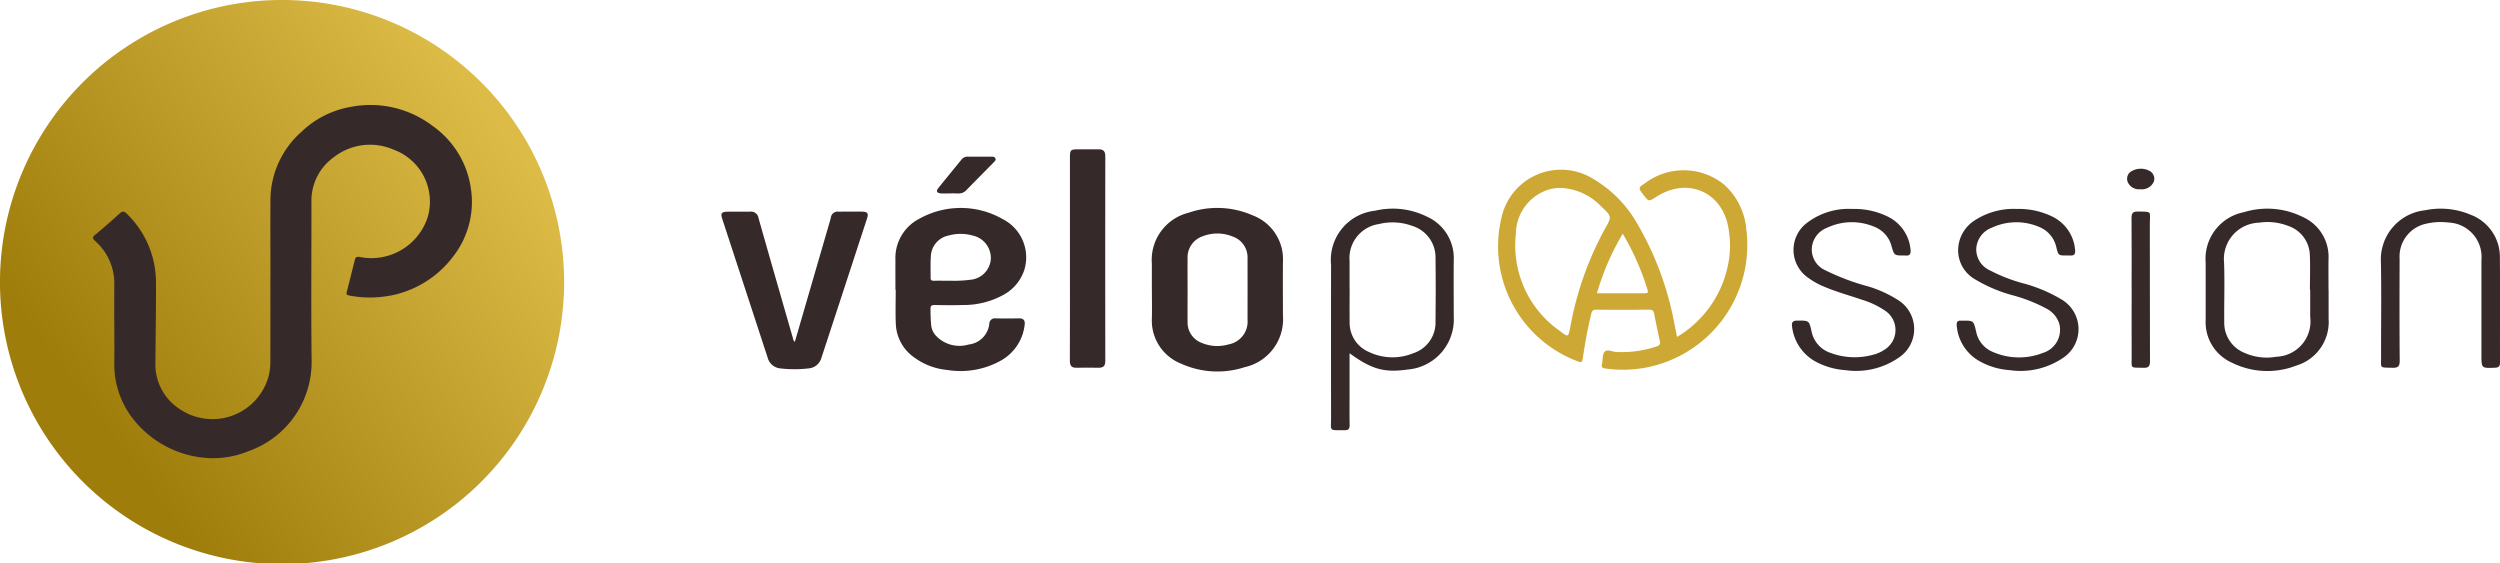 <svg id="Groupe_31507" data-name="Groupe 31507" xmlns="http://www.w3.org/2000/svg" xmlns:xlink="http://www.w3.org/1999/xlink" width="213.163" height="48.002" viewBox="0 0 213.163 48.002">
  <defs>
    <linearGradient id="linear-gradient" x1="0.865" y1="0.194" x2="0.153" y2="0.715" gradientUnits="objectBoundingBox">
      <stop offset="0" stop-color="#ddbb47"/>
      <stop offset="1" stop-color="#9f7d0b"/>
    </linearGradient>
  </defs>
  <path id="Tracé_16" data-name="Tracé 16" d="M44.1,22.023A22.052,22.052,0,1,1,22.267,0,22.053,22.053,0,0,1,44.1,22.023" transform="translate(2 1.995)" fill="#362929"/>
  <path id="Tracé_1" data-name="Tracé 1" d="M48.1,24.02A24.051,24.051,0,1,1,24.286,0,24.053,24.053,0,0,1,48.1,24.02m-25.045-.349h0c0,2.389.005,4.778-.005,7.168a5.224,5.224,0,0,1-.115,1.116A4.964,4.964,0,0,1,15.4,34.929,4.533,4.533,0,0,1,13.251,30.9c.014-2.263.059-4.526.048-6.789a8.152,8.152,0,0,0-2.479-5.879c-.221-.223-.371-.253-.617-.03-.675.614-1.363,1.215-2.067,1.8-.256.211-.277.312-.018.553a4.817,4.817,0,0,1,1.629,3.721c-.023,2.184.016,4.37,0,6.554a7.534,7.534,0,0,0,1.706,5.022,8.757,8.757,0,0,0,6.089,3.19,7.866,7.866,0,0,0,3.64-.572A8.05,8.05,0,0,0,26.57,30.72c-.053-4.526-.007-9.054-.016-13.581A4.546,4.546,0,0,1,28.469,13.4a5.005,5.005,0,0,1,5.077-.645,4.718,4.718,0,0,1,2.94,5.7,5.042,5.042,0,0,1-5.765,3.465c-.254-.057-.4-.021-.461.221-.231.9-.449,1.811-.684,2.714-.052.2-.054.3.2.341a9.066,9.066,0,0,0,2.837.108,8.736,8.736,0,0,0,6.034-3.445,7.541,7.541,0,0,0,1.5-5.8A7.841,7.841,0,0,0,36.9,10.748,8.751,8.751,0,0,0,29.983,9.1a8.018,8.018,0,0,0-4.253,2.117,7.8,7.8,0,0,0-2.671,5.806c-.013,2.216,0,4.433,0,6.649" transform="translate(0 0)" fill="url(#linear-gradient)"/>
  <path id="Tracé_2" data-name="Tracé 2" d="M339.448,51.042a9.256,9.256,0,0,0,4.309-5.932,8.244,8.244,0,0,0-.034-3.875c-.771-2.753-3.569-3.739-6.041-2.139-.638.413-.638.413-1.084-.162-.471-.607-.471-.606.19-1.048a5.474,5.474,0,0,1,6.666.151,5.8,5.8,0,0,1,1.91,3.83A10.646,10.646,0,0,1,336.6,53.69a10.806,10.806,0,0,1-3.246.043c-.256-.035-.371-.1-.3-.381.082-.349.022-.79.218-1.038.211-.267.643-.007.977.006a9.281,9.281,0,0,0,3.439-.462c.248-.085.37-.173.305-.458q-.264-1.171-.49-2.349c-.051-.266-.167-.339-.438-.336q-2.244.023-4.489,0c-.277,0-.375.087-.436.347-.3,1.268-.544,2.547-.724,3.837-.041.3-.153.332-.4.232a10.467,10.467,0,0,1-6.542-12.206,5.2,5.2,0,0,1,7.866-3.342,10.408,10.408,0,0,1,3.77,3.879,26.358,26.358,0,0,1,3.123,8.473c.071.338.136.676.223,1.108m-9.889-12.706a3.383,3.383,0,0,0-1.118.158,3.988,3.988,0,0,0-2.734,3.744,8.9,8.9,0,0,0,3.759,8.3c.715.54.7.532.876-.321a27.653,27.653,0,0,1,2.929-8.345c.628-1.1.638-1.1-.323-1.991a5.069,5.069,0,0,0-3.388-1.549m3.058,8.982c1.415,0,2.766,0,4.117,0,.241,0,.258-.1.2-.284a22.169,22.169,0,0,0-2.117-4.793,21.587,21.587,0,0,0-2.2,5.072" transform="translate(-196.462 -22.311)" fill="#cea835"/>
  <path id="Tracé_3" data-name="Tracé 3" d="M193.809,52c0-.849-.005-1.7,0-2.546a3.761,3.761,0,0,1,2.087-3.546,7.216,7.216,0,0,1,7.05.052,3.658,3.658,0,0,1,1.871,4.274,3.726,3.726,0,0,1-1.855,2.22,7,7,0,0,1-3.35.836c-.8.023-1.606.019-2.409,0-.3-.006-.429.054-.4.383a12.983,12.983,0,0,0,.062,1.41,1.643,1.643,0,0,0,.311.728,2.755,2.755,0,0,0,2.873.848,1.989,1.989,0,0,0,1.765-1.767.47.47,0,0,1,.535-.463q.992.017,1.984,0c.39-.006.544.159.495.547a3.991,3.991,0,0,1-2,3.036,7.04,7.04,0,0,1-4.6.815,5.618,5.618,0,0,1-2.829-1.075,3.659,3.659,0,0,1-1.557-2.833c-.042-.972-.009-1.948-.009-2.921h-.025m4.646-.781a10.455,10.455,0,0,0,1.743-.08,1.909,1.909,0,0,0,1.744-1.746,1.959,1.959,0,0,0-1.553-2.026,3.8,3.8,0,0,0-2.048,0,1.882,1.882,0,0,0-1.512,1.809c-.044.593-.009,1.191-.022,1.787,0,.216.093.264.284.26.424-.009.849,0,1.364,0" transform="translate(-117.46 -27.283)" fill="#362929"/>
  <path id="Tracé_4" data-name="Tracé 4" d="M249.307,51.978V49.762a4.142,4.142,0,0,1,3.119-4.34,7.507,7.507,0,0,1,5.484.222,3.994,3.994,0,0,1,2.574,3.961c-.015,1.524,0,3.049,0,4.573a4.185,4.185,0,0,1-3.281,4.413,7.493,7.493,0,0,1-5.392-.3,3.944,3.944,0,0,1-2.5-3.908c.017-.8,0-1.6,0-2.4m3.043-.038c0,.927-.009,1.855,0,2.782a1.851,1.851,0,0,0,1.218,1.793,3.413,3.413,0,0,0,2.266.126,1.976,1.976,0,0,0,1.627-2.118q.007-2.617,0-5.233a1.872,1.872,0,0,0-1.277-1.85,3.418,3.418,0,0,0-2.535-.024,1.893,1.893,0,0,0-1.3,1.883c-.009.88,0,1.76,0,2.641" transform="translate(-151.094 -27.279)" fill="#362929"/>
  <path id="Tracé_5" data-name="Tracé 5" d="M162.4,56.912l2.766-9.516c.1-.361.22-.72.306-1.086a.576.576,0,0,1,.627-.506c.678,0,1.355-.01,2.032,0,.473.01.57.147.427.582q-1.941,5.943-3.889,11.884a1.233,1.233,0,0,1-1.1.9,10.324,10.324,0,0,1-2.4,0,1.229,1.229,0,0,1-1.084-.914q-1.936-5.92-3.874-11.84c-.153-.468-.058-.6.44-.607.646-.011,1.292.007,1.937-.007a.654.654,0,0,1,.723.572c.965,3.408,1.949,6.81,2.926,10.215a.517.517,0,0,0,.169.325" transform="translate(-94.63 -27.758)" fill="#362929"/>
  <path id="Tracé_6" data-name="Tracé 6" d="M289.66,57.5v3.451c0,.9-.01,1.792.005,2.687.005.308-.112.425-.41.423-1.4-.012-1.17.13-1.172-1.08q-.011-6.506,0-13.013a4.219,4.219,0,0,1,3.761-4.624,6.525,6.525,0,0,1,4.372.487,3.871,3.871,0,0,1,2.327,3.728c-.015,1.6,0,3.206,0,4.809a4.284,4.284,0,0,1-3.949,4.52c-1.974.28-3.058-.021-4.928-1.387m0-5.459c0,.927-.012,1.855,0,2.781a2.7,2.7,0,0,0,1.664,2.574,4.645,4.645,0,0,0,3.759.1,2.749,2.749,0,0,0,1.9-2.7c.018-1.807.026-3.615,0-5.421a2.807,2.807,0,0,0-1.994-2.74,4.854,4.854,0,0,0-2.834-.154,2.934,2.934,0,0,0-2.5,3.162q0,1.2,0,2.4" transform="translate(-174.589 -27.378)" fill="#362929"/>
  <path id="Tracé_7" data-name="Tracé 7" d="M231.57,41.617q0-4.313,0-8.626c0-.622.054-.676.668-.679.583,0,1.165.008,1.747,0,.406-.008.6.134.6.576q-.013,8.744,0,17.487c0,.41-.173.567-.565.562-.63-.009-1.26-.013-1.889,0-.427.009-.57-.173-.568-.6.014-2.907.007-5.813.007-8.72" transform="translate(-140.342 -19.581)" fill="#362929"/>
  <path id="Tracé_8" data-name="Tracé 8" d="M487.894,52.087v2.451a3.878,3.878,0,0,1-2.749,4,6.791,6.791,0,0,1-5.5-.246,3.78,3.78,0,0,1-2.234-3.636c.007-1.634,0-3.268,0-4.9a4.042,4.042,0,0,1,3.263-4.294,6.767,6.767,0,0,1,5,.4,3.721,3.721,0,0,1,2.213,3.592c-.013.88,0,1.759,0,2.639m-1.562-.019h-.023c0-.989.035-1.98-.009-2.967a2.7,2.7,0,0,0-1.863-2.481,4.779,4.779,0,0,0-2.459-.27,3.091,3.091,0,0,0-2.992,3.373c.064,1.694,0,3.392.017,5.088a2.755,2.755,0,0,0,1.765,2.654,4.614,4.614,0,0,0,2.679.314,3.014,3.014,0,0,0,2.885-3.4V52.068" transform="translate(-289.345 -27.369)" fill="#362929"/>
  <path id="Tracé_9" data-name="Tracé 9" d="M393,45.228a6.44,6.44,0,0,1,3.056.668,3.467,3.467,0,0,1,1.906,2.8c.044.362-.065.548-.455.5a.757.757,0,0,0-.095,0c-.845,0-.837,0-1.078-.823a2.414,2.414,0,0,0-1.46-1.626,4.924,4.924,0,0,0-4.03.085,2.012,2.012,0,0,0-1.3,1.762,1.933,1.933,0,0,0,1.141,1.855,19.619,19.619,0,0,0,3.695,1.391,10.137,10.137,0,0,1,2.436,1.105,2.915,2.915,0,0,1,.115,4.978,6.4,6.4,0,0,1-4.539,1.047,6.24,6.24,0,0,1-2.309-.618,3.916,3.916,0,0,1-2.22-3.078c-.06-.4.069-.531.472-.529.97,0,.977-.013,1.183.9a2.432,2.432,0,0,0,1.589,1.844,5.9,5.9,0,0,0,3.934.088,2.764,2.764,0,0,0,.633-.309,1.973,1.973,0,0,0,.139-3.353,7.16,7.16,0,0,0-1.992-.946c-1.082-.376-2.193-.669-3.247-1.124a6.406,6.406,0,0,1-1.353-.758,2.885,2.885,0,0,1-.14-4.633A5.835,5.835,0,0,1,393,45.228" transform="translate(-235.06 -27.411)" fill="#362929"/>
  <path id="Tracé_10" data-name="Tracé 10" d="M428.614,45.227a6.468,6.468,0,0,1,3.059.656,3.464,3.464,0,0,1,1.931,2.831c.04.355-.067.51-.427.48-.094-.007-.189,0-.284,0-.715,0-.713,0-.888-.7a2.427,2.427,0,0,0-1.508-1.751,4.926,4.926,0,0,0-3.986.08,2.026,2.026,0,0,0-1.335,1.839,1.966,1.966,0,0,0,1.164,1.8,13.848,13.848,0,0,0,2.8,1.095,12.852,12.852,0,0,1,3.331,1.4,2.936,2.936,0,0,1,.048,5.006,6.447,6.447,0,0,1-4.5,1.006,6.056,6.056,0,0,1-2.474-.715,3.811,3.811,0,0,1-2.03-3.047c-.037-.328.051-.484.394-.454.031,0,.063,0,.094,0,.953-.013.943-.011,1.16.92a2.37,2.37,0,0,0,1.439,1.751,5.59,5.59,0,0,0,4.277.07,2.054,2.054,0,0,0,1.367-2.517,2.214,2.214,0,0,0-1.081-1.253,13.4,13.4,0,0,0-2.839-1.125A12.583,12.583,0,0,1,425,51.182a2.843,2.843,0,0,1-1.361-2.631,3.039,3.039,0,0,1,1.437-2.37,6.059,6.059,0,0,1,3.541-.955" transform="translate(-256.671 -27.41)" fill="#362929"/>
  <path id="Tracé_11" data-name="Tracé 11" d="M523.9,53.694c0-1.383,0-2.765,0-4.148a2.936,2.936,0,0,0-2.839-3.188,5.235,5.235,0,0,0-1.831.092,2.853,2.853,0,0,0-2.308,2.973c-.008,2.907-.015,5.814.01,8.72,0,.5-.164.611-.62.6-1.141-.029-.967.072-.97-.949-.007-2.687.038-5.374-.014-8.06a4.218,4.218,0,0,1,3.775-4.423,6.533,6.533,0,0,1,3.843.37,3.85,3.85,0,0,1,2.526,3.693c.029,2.969,0,5.939.013,8.908,0,.318-.1.445-.429.457-1.157.043-1.156.053-1.156-1.086V53.694" transform="translate(-312.319 -27.384)" fill="#362929"/>
  <path id="Tracé_12" data-name="Tracé 12" d="M461.367,52.411c0-2.025.01-4.051-.008-6.076,0-.408.118-.555.534-.548,1.265.021,1.024-.061,1.027,1.032.009,3.909,0,7.819.013,11.729,0,.438-.125.576-.557.563-1.18-.035-1,.125-1.006-1-.009-1.9,0-3.8,0-5.7" transform="translate(-279.614 -27.75)" fill="#362929"/>
  <path id="Tracé_13" data-name="Tracé 13" d="M204.041,37.03c-.366,0-.635.018-.9,0-.3-.026-.462-.16-.224-.455.661-.82,1.329-1.634,1.994-2.451a.66.66,0,0,1,.546-.228c.646,0,1.291,0,1.937,0,.154,0,.345-.009.4.173.048.152-.1.254-.193.353-.772.785-1.548,1.566-2.318,2.354-.391.4-.889.21-1.245.257" transform="translate(-122.912 -20.539)" fill="#362929"/>
  <path id="Tracé_14" data-name="Tracé 14" d="M461.531,38.271a1.054,1.054,0,0,1-1.031-.524.75.75,0,0,1,.171-.943,1.576,1.576,0,0,1,1.64-.1.755.755,0,0,1,.384.877,1.1,1.1,0,0,1-1.165.689" transform="translate(-279.035 -22.135)" fill="#362929"/>
</svg>
